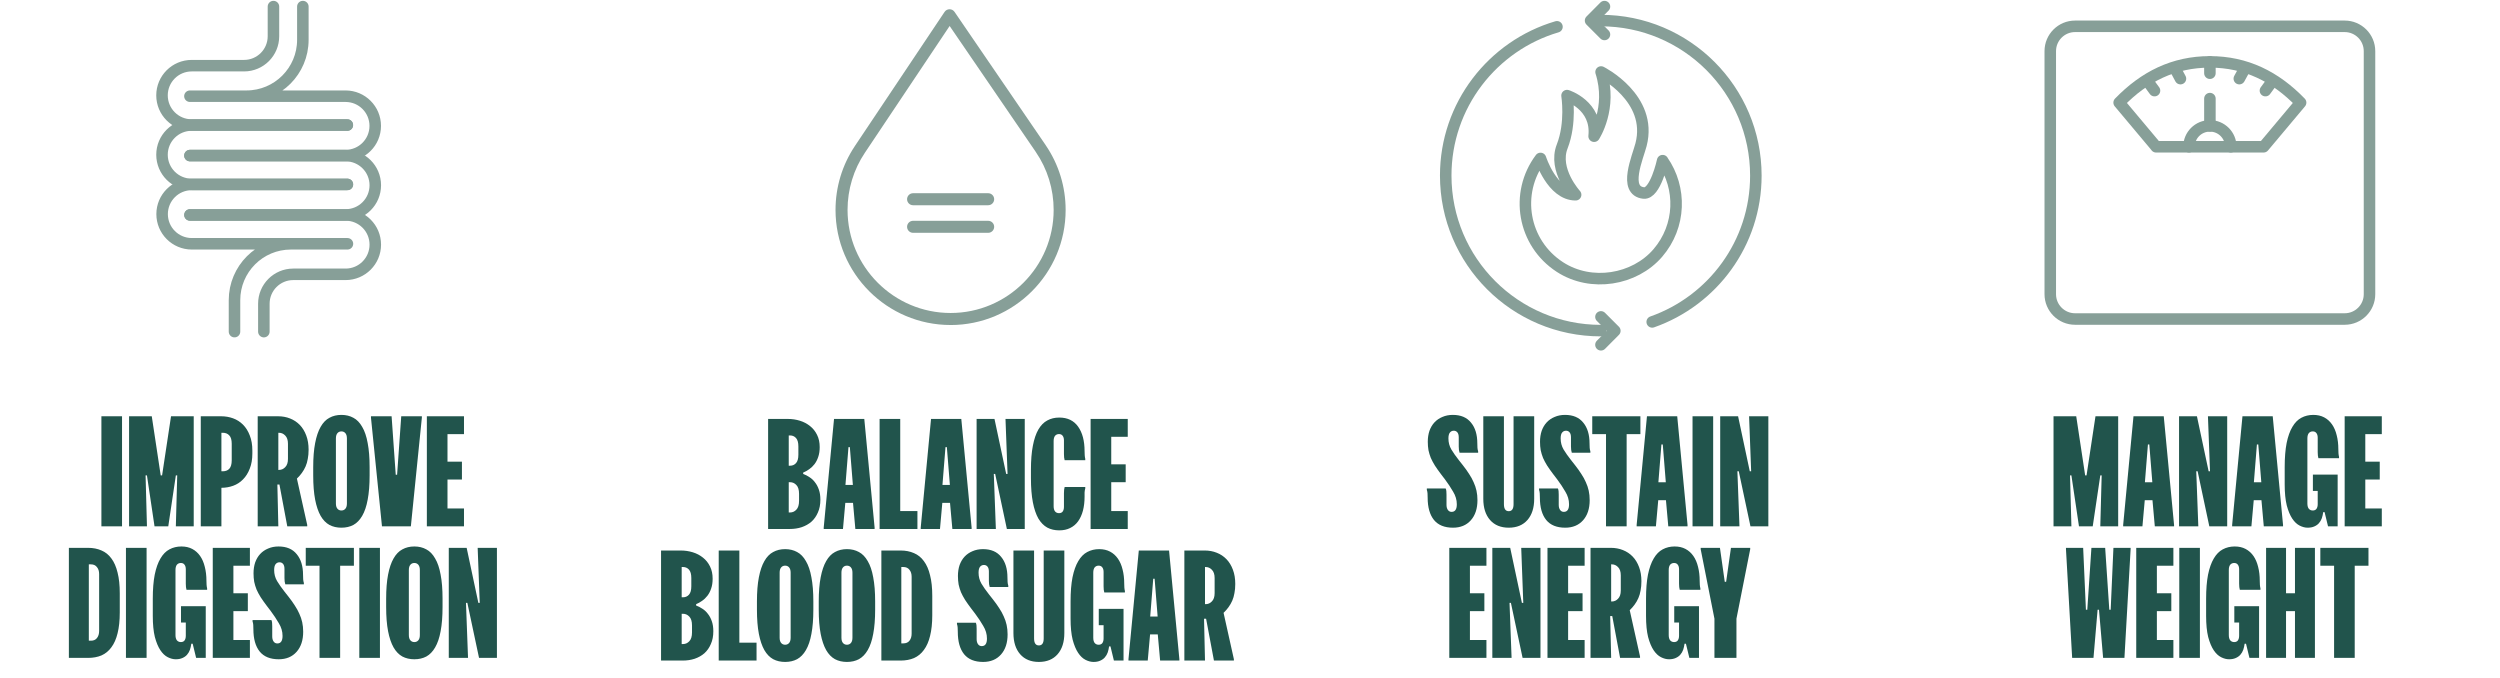 <svg width="380" height="103" viewBox="0 0 380 103" fill="none" xmlns="http://www.w3.org/2000/svg">
    <path d="M28.875 23.648H52.533C55.024 23.648 57.045 25.669 57.045 28.16C57.045 30.651 55.024 32.672 52.533 32.672H28.875"
          stroke="#879F98" stroke-width="1.75" stroke-linecap="round" stroke-linejoin="round"/>
    <path d="M28.875 32.672H52.533C55.024 32.672 57.045 34.694 57.045 37.185C57.045 39.676 55.024 41.697 52.533 41.697H44.576C42.099 41.697 40.106 43.704 40.106 46.167V50.409"
          stroke="#879F98" stroke-width="1.75" stroke-linecap="round" stroke-linejoin="round"/>
    <path d="M46.034 1V6.053C46.034 10.779 42.205 14.623 37.465 14.623H28.867H52.525C55.016 14.623 57.037 16.644 57.037 19.135C57.037 21.626 55.016 23.647 52.525 23.647H28.867"
          stroke="#879F98" stroke-width="1.75" stroke-linecap="round" stroke-linejoin="round"/>
    <path d="M52.795 28.032H29.137C26.646 28.032 24.625 26.01 24.625 23.519C24.625 21.028 26.646 19.007 29.137 19.007H52.795"
          stroke="#879F98" stroke-width="1.75" stroke-linecap="round" stroke-linejoin="round"/>
    <path d="M52.795 19.007H29.137C26.646 19.007 24.625 16.986 24.625 14.495C24.625 12.004 26.646 9.982 29.137 9.982H37.094C39.571 9.982 41.564 7.975 41.564 5.513V1"
          stroke="#879F98" stroke-width="1.75" stroke-linecap="round" stroke-linejoin="round"/>
    <path d="M35.644 50.408V45.625C35.644 40.9 39.473 37.056 44.213 37.056H52.811H29.153C26.662 37.056 24.641 35.035 24.641 32.544C24.641 30.053 26.662 28.032 29.153 28.032H52.811"
          stroke="#879F98" stroke-width="1.75" stroke-linecap="round" stroke-linejoin="round"/>
    <path d="M18.549 63.273V80H15.413V63.273H18.549ZM23.069 63.273L24.428 72.264H24.637L25.996 63.273H29.446V80H26.728L26.937 72.264H26.728L25.578 80H23.487L22.337 72.264H22.128L22.337 80H19.619V63.273H23.069ZM33.612 63.273C34.253 63.273 34.86 63.377 35.431 63.586C36.003 63.795 36.505 64.116 36.937 64.548C37.369 64.98 37.71 65.524 37.961 66.179C38.226 66.834 38.358 67.608 38.358 68.5V68.918C38.358 69.81 38.226 70.584 37.961 71.239C37.71 71.894 37.369 72.438 36.937 72.87C36.518 73.302 36.024 73.623 35.452 73.832C34.88 74.041 34.281 74.145 33.654 74.145V80H30.517V63.273H33.612ZM33.654 71.636H33.863C34.281 71.636 34.609 71.511 34.846 71.26C35.097 70.995 35.222 70.563 35.222 69.964V67.454C35.222 66.855 35.097 66.43 34.846 66.179C34.609 65.914 34.281 65.782 33.863 65.782H33.654V71.636ZM42.265 63.273C42.92 63.273 43.526 63.384 44.084 63.607C44.656 63.83 45.15 64.158 45.569 64.59C45.987 65.022 46.314 65.559 46.551 66.2C46.788 66.827 46.907 67.545 46.907 68.354C46.907 68.869 46.865 69.336 46.781 69.754C46.712 70.173 46.6 70.556 46.447 70.904C46.293 71.253 46.105 71.581 45.882 71.887C45.673 72.18 45.422 72.466 45.13 72.745L46.698 79.791V80H43.666L42.474 73.644H42.16L42.307 80H39.17V63.273H42.265ZM42.307 71.427H42.411C42.774 71.427 43.087 71.288 43.352 71.009C43.631 70.73 43.77 70.312 43.77 69.754V67.454C43.77 66.897 43.631 66.479 43.352 66.2C43.087 65.921 42.774 65.782 42.411 65.782H42.307V71.427ZM47.608 71.009C47.608 69.573 47.706 68.354 47.901 67.35C48.096 66.332 48.375 65.51 48.737 64.883C49.099 64.242 49.545 63.782 50.075 63.503C50.605 63.21 51.211 63.064 51.894 63.064C52.577 63.064 53.184 63.21 53.713 63.503C54.243 63.782 54.689 64.242 55.052 64.883C55.428 65.51 55.707 66.332 55.888 67.35C56.083 68.354 56.181 69.573 56.181 71.009V72.264C56.181 73.699 56.083 74.926 55.888 75.944C55.707 76.947 55.428 77.77 55.052 78.411C54.689 79.038 54.243 79.498 53.713 79.791C53.184 80.07 52.577 80.209 51.894 80.209C51.211 80.209 50.605 80.07 50.075 79.791C49.545 79.498 49.099 79.038 48.737 78.411C48.375 77.77 48.096 76.947 47.901 75.944C47.706 74.926 47.608 73.699 47.608 72.264V71.009ZM51.058 76.529C51.058 76.878 51.135 77.142 51.288 77.324C51.441 77.505 51.643 77.596 51.894 77.596C52.145 77.596 52.347 77.505 52.501 77.324C52.654 77.142 52.731 76.878 52.731 76.529V66.639C52.731 66.291 52.654 66.026 52.501 65.844C52.347 65.663 52.145 65.573 51.894 65.573C51.643 65.573 51.441 65.663 51.288 65.844C51.135 66.026 51.058 66.291 51.058 66.639V76.529ZM56.387 63.482V63.273H59.523L60.151 72.159H60.36L60.987 63.273H64.123V63.482L62.451 80H58.06L56.387 63.482ZM70.527 63.273V65.991H68.018V70.173H70.214V72.891H68.018V77.282H70.527V80H64.882V63.273H70.527ZM13.396 83.273C14.149 83.273 14.825 83.405 15.424 83.67C16.024 83.921 16.526 84.325 16.93 84.883C17.348 85.44 17.662 86.158 17.871 87.036C18.094 87.901 18.205 88.946 18.205 90.173V93.1C18.205 94.327 18.094 95.379 17.871 96.257C17.662 97.121 17.348 97.832 16.93 98.39C16.526 98.948 16.024 99.359 15.424 99.624C14.825 99.874 14.149 100 13.396 100H10.469V83.273H13.396ZM13.501 97.386H13.814C14.219 97.386 14.525 97.254 14.734 96.989C14.957 96.71 15.069 96.348 15.069 95.902V87.266C15.069 86.82 14.957 86.465 14.734 86.2C14.525 85.921 14.219 85.782 13.814 85.782H13.501V97.386ZM22.281 83.273V100H19.144V83.273H22.281ZM27.511 92.138H31.274V100H29.811L29.288 97.846H29.079C29.037 98.167 28.967 98.474 28.87 98.766C28.772 99.045 28.626 99.296 28.431 99.519C28.25 99.728 28.012 99.895 27.72 100.021C27.441 100.146 27.107 100.209 26.716 100.209C26.326 100.209 25.922 100.105 25.503 99.895C25.085 99.686 24.709 99.331 24.374 98.829C24.04 98.327 23.761 97.658 23.538 96.822C23.329 95.972 23.224 94.905 23.224 93.623V91.009C23.224 89.573 23.322 88.354 23.517 87.35C23.726 86.332 24.019 85.51 24.395 84.883C24.772 84.242 25.225 83.781 25.754 83.503C26.298 83.21 26.904 83.064 27.573 83.064C28.201 83.064 28.751 83.189 29.225 83.44C29.699 83.691 30.096 84.046 30.417 84.506C30.738 84.966 30.975 85.517 31.128 86.158C31.295 86.799 31.379 87.51 31.379 88.291C31.379 88.486 31.386 88.688 31.4 88.897C31.414 89.092 31.442 89.274 31.483 89.441V89.65H28.347C28.277 89.413 28.242 89.099 28.242 88.709V86.534C28.242 86.242 28.18 86.012 28.054 85.844C27.929 85.663 27.741 85.573 27.49 85.573C27.239 85.573 27.037 85.663 26.883 85.844C26.744 86.026 26.674 86.291 26.674 86.639V96.529C26.674 96.878 26.744 97.142 26.883 97.324C27.037 97.505 27.239 97.596 27.49 97.596C27.741 97.596 27.929 97.512 28.054 97.344C28.18 97.163 28.242 96.926 28.242 96.634V94.626H27.511V92.138ZM37.985 83.273V85.991H35.476V90.173H37.671V92.891H35.476V97.282H37.985V100H32.34V83.273H37.985ZM41.254 94.25C41.31 94.362 41.344 94.501 41.358 94.668C41.372 94.835 41.379 95.01 41.379 95.191V96.738C41.379 97.059 41.449 97.317 41.588 97.512C41.728 97.707 41.916 97.805 42.153 97.805C42.683 97.805 42.947 97.421 42.947 96.654C42.947 95.986 42.759 95.344 42.383 94.731C42.02 94.104 41.609 93.483 41.149 92.87L40.543 92.076C40.194 91.615 39.888 91.183 39.623 90.779C39.372 90.375 39.163 89.984 38.996 89.608C38.842 89.218 38.724 88.828 38.64 88.437C38.571 88.033 38.536 87.601 38.536 87.141C38.536 86.541 38.619 85.991 38.787 85.489C38.968 84.987 39.219 84.562 39.539 84.214C39.874 83.851 40.278 83.572 40.752 83.377C41.226 83.168 41.756 83.064 42.341 83.064C43.554 83.064 44.474 83.454 45.101 84.234C45.742 85.001 46.063 86.054 46.063 87.392C46.063 87.643 46.07 87.866 46.084 88.061C46.098 88.256 46.133 88.437 46.188 88.605V88.814H43.366C43.282 88.577 43.24 88.263 43.24 87.873V86.472C43.24 86.137 43.17 85.886 43.031 85.719C42.892 85.552 42.711 85.468 42.487 85.468C42.251 85.468 42.055 85.559 41.902 85.74C41.749 85.921 41.672 86.221 41.672 86.639C41.672 87.252 41.818 87.81 42.111 88.312C42.404 88.8 42.78 89.336 43.24 89.922L43.867 90.716C44.23 91.176 44.544 91.615 44.808 92.034C45.087 92.452 45.317 92.87 45.498 93.288C45.694 93.706 45.84 94.138 45.938 94.585C46.035 95.031 46.084 95.511 46.084 96.027C46.084 97.31 45.749 98.327 45.08 99.08C44.411 99.833 43.505 100.209 42.362 100.209C41.08 100.209 40.118 99.819 39.477 99.038C38.835 98.244 38.515 97.108 38.515 95.63C38.515 95.379 38.508 95.163 38.494 94.982C38.48 94.787 38.445 94.612 38.389 94.459V94.25H41.254ZM53.793 83.273V85.991H51.702V100H48.565V85.991H46.474V83.273H53.793ZM57.751 83.273V100H54.614V83.273H57.751ZM58.695 91.009C58.695 89.573 58.792 88.354 58.987 87.35C59.182 86.332 59.461 85.51 59.824 84.883C60.186 84.242 60.632 83.781 61.162 83.503C61.692 83.21 62.298 83.064 62.981 83.064C63.664 83.064 64.27 83.21 64.8 83.503C65.33 83.781 65.776 84.242 66.138 84.883C66.515 85.51 66.793 86.332 66.975 87.35C67.17 88.354 67.267 89.573 67.267 91.009V92.264C67.267 93.699 67.17 94.926 66.975 95.944C66.793 96.947 66.515 97.77 66.138 98.411C65.776 99.038 65.33 99.498 64.8 99.791C64.27 100.07 63.664 100.209 62.981 100.209C62.298 100.209 61.692 100.07 61.162 99.791C60.632 99.498 60.186 99.038 59.824 98.411C59.461 97.77 59.182 96.947 58.987 95.944C58.792 94.926 58.695 93.699 58.695 92.264V91.009ZM62.145 96.529C62.145 96.878 62.221 97.142 62.375 97.324C62.528 97.505 62.73 97.596 62.981 97.596C63.232 97.596 63.434 97.505 63.587 97.324C63.741 97.142 63.817 96.878 63.817 96.529V86.639C63.817 86.291 63.741 86.026 63.587 85.844C63.434 85.663 63.232 85.573 62.981 85.573C62.73 85.573 62.528 85.663 62.375 85.844C62.221 86.026 62.145 86.291 62.145 86.639V96.529ZM70.932 83.273L72.71 91.636H72.919L72.605 83.273H75.532V100H72.814L71.037 91.636H70.828L71.141 100H68.214V83.273H70.932Z"
          fill="#21544C"/>
    <path d="M315.586 63.273L316.945 72.264H317.154L318.513 63.273H321.963V80H319.245L319.454 72.264H319.245L318.095 80H316.004L314.854 72.264H314.645L314.854 80H312.136V63.273H315.586ZM328.89 63.273L330.458 79.791V80H327.531L327.175 76.027H326.004L325.649 80H322.721V79.791L324.29 63.273H328.89ZM327.154 73.309L326.694 67.559H326.485L326.025 73.309H327.154ZM333.934 63.273L335.712 71.636H335.921L335.607 63.273H338.534V80H335.816L334.039 71.636H333.83L334.144 80H331.216V63.273H333.934ZM345.454 63.273L347.022 79.791V80H344.095L343.74 76.027H342.569L342.213 80H339.286V79.791L340.854 63.273H345.454ZM343.719 73.309L343.259 67.559H343.05L342.59 73.309H343.719ZM351.56 72.138H355.323V80H353.86L353.337 77.846H353.128C353.086 78.167 353.016 78.474 352.919 78.766C352.821 79.045 352.675 79.296 352.48 79.519C352.299 79.728 352.062 79.895 351.769 80.021C351.49 80.146 351.156 80.209 350.765 80.209C350.375 80.209 349.971 80.105 349.553 79.895C349.134 79.686 348.758 79.331 348.423 78.829C348.089 78.327 347.81 77.658 347.587 76.822C347.378 75.972 347.273 74.905 347.273 73.623V71.009C347.273 69.573 347.371 68.354 347.566 67.35C347.775 66.332 348.068 65.51 348.444 64.883C348.821 64.242 349.274 63.782 349.803 63.503C350.347 63.21 350.953 63.064 351.623 63.064C352.25 63.064 352.8 63.189 353.274 63.44C353.748 63.691 354.146 64.046 354.466 64.506C354.787 64.966 355.024 65.517 355.177 66.158C355.344 66.799 355.428 67.51 355.428 68.291C355.428 68.486 355.435 68.688 355.449 68.897C355.463 69.092 355.491 69.274 355.533 69.441V69.65H352.396C352.326 69.413 352.292 69.099 352.292 68.709V66.534C352.292 66.242 352.229 66.012 352.103 65.844C351.978 65.663 351.79 65.573 351.539 65.573C351.288 65.573 351.086 65.663 350.933 65.844C350.793 66.026 350.723 66.291 350.723 66.639V76.529C350.723 76.878 350.793 77.142 350.933 77.324C351.086 77.505 351.288 77.596 351.539 77.596C351.79 77.596 351.978 77.512 352.103 77.344C352.229 77.163 352.292 76.926 352.292 76.634V74.626H351.56V72.138ZM362.034 63.273V65.991H359.525V70.173H361.721V72.891H359.525V77.282H362.034V80H356.389V63.273H362.034ZM319.986 83.273L320.614 92.682H320.823L321.241 83.273H323.854V83.482L322.914 100H319.673L319.045 92.682H318.836L318.209 100H314.968L314.027 83.482V83.273H316.641L317.059 92.682H317.268L317.895 83.273H319.986ZM330.354 83.273V85.991H327.845V90.173H330.04V92.891H327.845V97.282H330.354V100H324.708V83.273H330.354ZM334.386 83.273V100H331.25V83.273H334.386ZM339.616 92.138H343.38V100H341.916L341.394 97.846H341.185C341.143 98.167 341.073 98.474 340.976 98.766C340.878 99.045 340.732 99.296 340.536 99.519C340.355 99.728 340.118 99.895 339.826 100.021C339.547 100.146 339.212 100.209 338.822 100.209C338.432 100.209 338.027 100.105 337.609 99.895C337.191 99.686 336.815 99.331 336.48 98.829C336.146 98.327 335.867 97.658 335.644 96.822C335.435 95.972 335.33 94.905 335.33 93.623V91.009C335.33 89.573 335.428 88.354 335.623 87.35C335.832 86.332 336.125 85.51 336.501 84.883C336.877 84.242 337.33 83.781 337.86 83.503C338.404 83.21 339.01 83.064 339.679 83.064C340.306 83.064 340.857 83.189 341.331 83.44C341.805 83.691 342.202 84.046 342.523 84.506C342.843 84.966 343.08 85.517 343.234 86.158C343.401 86.799 343.485 87.51 343.485 88.291C343.485 88.486 343.492 88.688 343.506 88.897C343.519 89.092 343.547 89.274 343.589 89.441V89.65H340.453C340.383 89.413 340.348 89.099 340.348 88.709V86.534C340.348 86.242 340.286 86.012 340.16 85.844C340.035 85.663 339.846 85.573 339.596 85.573C339.345 85.573 339.143 85.663 338.989 85.844C338.85 86.026 338.78 86.291 338.78 86.639V96.529C338.78 96.878 338.85 97.142 338.989 97.324C339.143 97.505 339.345 97.596 339.596 97.596C339.846 97.596 340.035 97.512 340.16 97.344C340.286 97.163 340.348 96.926 340.348 96.634V94.626H339.616V92.138ZM347.477 83.273V90.173H348.836V83.273H351.868V100H348.836V92.891H347.477V100H344.445V83.273H347.477ZM360.008 83.273V85.991H357.917V100H354.781V85.991H352.69V83.273H360.008Z"
          fill="#21544C"/>
    <path d="M356.39 4H315.415C313.331 4 311.641 5.69 311.641 7.775V44.716C311.641 46.801 313.331 48.491 315.415 48.491H356.39C358.475 48.491 360.165 46.801 360.165 44.716V7.775C360.165 5.69 358.475 4 356.39 4Z"
          stroke="#879F98" stroke-width="1.75" stroke-linecap="round" stroke-linejoin="round"/>
    <path d="M327.739 22.31L322.109 15.599C325.933 11.647 330.401 9.405 335.902 9.405C341.403 9.405 345.871 11.647 349.694 15.599L344.065 22.31H327.723H327.739Z"
          stroke="#879F98" stroke-width="1.75" stroke-linecap="round" stroke-linejoin="round"/>
    <path d="M327.485 13.776L326.469 12.388" stroke="#879F98" stroke-width="1.75" stroke-linecap="round"
          stroke-linejoin="round"/>
    <path d="M344.344 13.776L345.36 12.388" stroke="#879F98" stroke-width="1.75" stroke-linecap="round"
          stroke-linejoin="round"/>
    <path d="M331.429 11.953L330.719 10.63" stroke="#879F98" stroke-width="1.75" stroke-linecap="round"
          stroke-linejoin="round"/>
    <path d="M340.375 11.953L341.101 10.63" stroke="#879F98" stroke-width="1.75" stroke-linecap="round"
          stroke-linejoin="round"/>
    <path d="M339.082 22.309C339.082 20.551 337.663 19.132 335.905 19.132C334.146 19.132 332.727 20.551 332.727 22.309"
          stroke="#879F98" stroke-width="1.75" stroke-linecap="round" stroke-linejoin="round"/>
    <path d="M335.906 19.132V14.986" stroke="#879F98" stroke-width="1.75" stroke-linecap="round"
          stroke-linejoin="round"/>
    <path d="M335.906 11.131V9.405" stroke="#879F98" stroke-width="1.75" stroke-linecap="round"
          stroke-linejoin="round"/>
    <path d="M219.743 74.25C219.798 74.362 219.833 74.501 219.847 74.668C219.861 74.835 219.868 75.01 219.868 75.191V76.738C219.868 77.059 219.938 77.317 220.077 77.512C220.216 77.707 220.405 77.805 220.642 77.805C221.171 77.805 221.436 77.421 221.436 76.654C221.436 75.986 221.248 75.344 220.872 74.731C220.509 74.104 220.098 73.483 219.638 72.87L219.032 72.076C218.683 71.615 218.376 71.183 218.112 70.779C217.861 70.375 217.652 69.984 217.484 69.608C217.331 69.218 217.213 68.828 217.129 68.437C217.059 68.033 217.024 67.601 217.024 67.141C217.024 66.541 217.108 65.991 217.275 65.489C217.456 64.987 217.707 64.562 218.028 64.214C218.363 63.851 218.767 63.572 219.241 63.377C219.715 63.168 220.244 63.064 220.83 63.064C222.043 63.064 222.963 63.454 223.59 64.234C224.231 65.001 224.552 66.054 224.552 67.392C224.552 67.643 224.559 67.866 224.573 68.061C224.586 68.256 224.621 68.437 224.677 68.605V68.814H221.854C221.771 68.577 221.729 68.263 221.729 67.873V66.472C221.729 66.137 221.659 65.886 221.52 65.719C221.38 65.552 221.199 65.468 220.976 65.468C220.739 65.468 220.544 65.559 220.391 65.74C220.237 65.921 220.161 66.221 220.161 66.639C220.161 67.252 220.307 67.81 220.6 68.312C220.893 68.8 221.269 69.336 221.729 69.922L222.356 70.716C222.719 71.176 223.032 71.615 223.297 72.034C223.576 72.452 223.806 72.87 223.987 73.288C224.182 73.706 224.329 74.138 224.426 74.585C224.524 75.031 224.573 75.511 224.573 76.027C224.573 77.31 224.238 78.327 223.569 79.08C222.9 79.833 221.994 80.209 220.851 80.209C219.568 80.209 218.606 79.819 217.965 79.038C217.324 78.244 217.003 77.108 217.003 75.63C217.003 75.379 216.996 75.163 216.983 74.982C216.969 74.787 216.934 74.612 216.878 74.459V74.25H219.743ZM228.597 63.273V76.634C228.597 77.344 228.841 77.7 229.329 77.7C229.817 77.7 230.061 77.344 230.061 76.634V63.273H233.197V75.818C233.197 77.184 232.856 78.258 232.173 79.038C231.49 79.819 230.542 80.209 229.329 80.209C228.117 80.209 227.169 79.819 226.486 79.038C225.803 78.258 225.461 77.184 225.461 75.818V63.273H228.597ZM236.801 74.25C236.857 74.362 236.892 74.501 236.906 74.668C236.92 74.835 236.927 75.01 236.927 75.191V76.738C236.927 77.059 236.996 77.317 237.136 77.512C237.275 77.707 237.463 77.805 237.7 77.805C238.23 77.805 238.495 77.421 238.495 76.654C238.495 75.986 238.307 75.344 237.93 74.731C237.568 74.104 237.157 73.483 236.697 72.87L236.09 72.076C235.742 71.615 235.435 71.183 235.17 70.779C234.919 70.375 234.71 69.984 234.543 69.608C234.39 69.218 234.271 68.828 234.188 68.437C234.118 68.033 234.083 67.601 234.083 67.141C234.083 66.541 234.167 65.991 234.334 65.489C234.515 64.987 234.766 64.562 235.087 64.214C235.421 63.851 235.825 63.572 236.299 63.377C236.773 63.168 237.303 63.064 237.888 63.064C239.101 63.064 240.021 63.454 240.648 64.234C241.29 65.001 241.61 66.054 241.61 67.392C241.61 67.643 241.617 67.866 241.631 68.061C241.645 68.256 241.68 68.437 241.736 68.605V68.814H238.913C238.829 68.577 238.788 68.263 238.788 67.873V66.472C238.788 66.137 238.718 65.886 238.578 65.719C238.439 65.552 238.258 65.468 238.035 65.468C237.798 65.468 237.603 65.559 237.449 65.74C237.296 65.921 237.219 66.221 237.219 66.639C237.219 67.252 237.366 67.81 237.658 68.312C237.951 68.8 238.328 69.336 238.788 69.922L239.415 70.716C239.777 71.176 240.091 71.615 240.356 72.034C240.635 72.452 240.865 72.87 241.046 73.288C241.241 73.706 241.387 74.138 241.485 74.585C241.582 75.031 241.631 75.511 241.631 76.027C241.631 77.31 241.297 78.327 240.628 79.08C239.958 79.833 239.052 80.209 237.909 80.209C236.627 80.209 235.665 79.819 235.024 79.038C234.383 78.244 234.062 77.108 234.062 75.63C234.062 75.379 234.055 75.163 234.041 74.982C234.027 74.787 233.992 74.612 233.937 74.459V74.25H236.801ZM249.34 63.273V65.991H247.249V80H244.113V65.991H242.022V63.273H249.34ZM254.938 63.273L256.506 79.791V80H253.579L253.224 76.027H252.053L251.697 80H248.77V79.791L250.338 63.273H254.938ZM253.203 73.309L252.743 67.559H252.534L252.074 73.309H253.203ZM260.401 63.273V80H257.265V63.273H260.401ZM264.189 63.273L265.966 71.636H266.175L265.861 63.273H268.789V80H266.07L264.293 71.636H264.084L264.398 80H261.47V63.273H264.189ZM225.938 83.273V85.991H223.429V90.173H225.624V92.891H223.429V97.282H225.938V100H220.292V83.273H225.938ZM229.552 83.273L231.329 91.636H231.538L231.225 83.273H234.152V100H231.434L229.657 91.636H229.448L229.761 100H226.834V83.273H229.552ZM240.863 83.273V85.991H238.354V90.173H240.549V92.891H238.354V97.282H240.863V100H235.217V83.273H240.863ZM244.853 83.273C245.508 83.273 246.115 83.384 246.672 83.607C247.244 83.83 247.739 84.158 248.157 84.59C248.575 85.022 248.903 85.559 249.14 86.2C249.377 86.827 249.495 87.545 249.495 88.354C249.495 88.869 249.453 89.336 249.37 89.754C249.3 90.173 249.188 90.556 249.035 90.904C248.882 91.253 248.694 91.581 248.471 91.887C248.261 92.18 248.011 92.466 247.718 92.745L249.286 99.791V100H246.254L245.062 93.644H244.749L244.895 100H241.759V83.273H244.853ZM244.895 91.427H245C245.362 91.427 245.676 91.288 245.941 91.009C246.219 90.73 246.359 90.312 246.359 89.754V87.454C246.359 86.897 246.219 86.479 245.941 86.2C245.676 85.921 245.362 85.782 245 85.782H244.895V91.427ZM254.483 92.138H258.246V100H256.783L256.26 97.846H256.051C256.009 98.167 255.939 98.474 255.842 98.766C255.744 99.045 255.598 99.296 255.403 99.519C255.221 99.728 254.985 99.895 254.692 100.021C254.413 100.146 254.078 100.209 253.688 100.209C253.298 100.209 252.894 100.105 252.475 99.895C252.057 99.686 251.681 99.331 251.346 98.829C251.012 98.327 250.733 97.658 250.51 96.822C250.301 95.972 250.196 94.905 250.196 93.623V91.009C250.196 89.573 250.294 88.354 250.489 87.35C250.698 86.332 250.991 85.51 251.367 84.883C251.744 84.242 252.197 83.781 252.726 83.503C253.27 83.21 253.876 83.064 254.545 83.064C255.173 83.064 255.723 83.189 256.197 83.44C256.671 83.691 257.068 84.046 257.389 84.506C257.71 84.966 257.947 85.517 258.1 86.158C258.267 86.799 258.351 87.51 258.351 88.291C258.351 88.486 258.358 88.688 258.372 88.897C258.386 89.092 258.414 89.274 258.455 89.441V89.65H255.319C255.249 89.413 255.215 89.099 255.215 88.709V86.534C255.215 86.242 255.152 86.012 255.026 85.844C254.901 85.663 254.713 85.573 254.462 85.573C254.211 85.573 254.009 85.663 253.855 85.844C253.716 86.026 253.646 86.291 253.646 86.639V96.529C253.646 96.878 253.716 97.142 253.855 97.324C254.009 97.505 254.211 97.596 254.462 97.596C254.713 97.596 254.901 97.512 255.026 97.344C255.152 97.163 255.215 96.926 255.215 96.634V94.626H254.483V92.138ZM266.031 83.273V83.482L263.94 94.041V100H260.595V94.041L258.504 83.482V83.273H261.431L262.163 88.437H262.372L263.104 83.273H266.031Z"
          fill="#21544C"/>
    <path d="M252.721 24.43C255.613 28.574 255.516 34.359 251.984 38.461C248.452 42.563 241.86 43.675 237.105 40.589C231.473 36.931 230.194 29.367 234.157 24.083C234.157 24.083 235.909 29.603 239.497 29.603C239.497 29.603 236.048 25.849 237.452 22.261C238.857 18.674 238.189 14.53 238.189 14.53C238.189 14.53 242.82 15.99 242.305 20.704C242.305 20.704 245.114 16.435 243.362 10.942C243.362 10.942 251.274 14.905 249.439 21.983C248.938 23.916 246.686 28.991 249.842 29.339C251.622 29.534 252.721 24.416 252.721 24.416V24.43Z"
          stroke="#879F98" stroke-width="1.75" stroke-linecap="round" stroke-linejoin="round"/>
    <path d="M251.135 48.931C260.313 45.705 266.89 36.973 266.89 26.697C266.89 13.681 256.336 3.127 243.32 3.127"
          stroke="#879F98" stroke-width="1.75" stroke-linecap="round" stroke-linejoin="round"/>
    <path d="M236.659 4.073C226.883 6.951 219.75 15.99 219.75 26.683C219.75 39.698 230.304 50.253 243.32 50.253"
          stroke="#879F98" stroke-width="1.75" stroke-linecap="round" stroke-linejoin="round"/>
    <path d="M243.344 52.408L245.457 50.281L243.344 48.167" stroke="#879F98" stroke-width="1.75"
          stroke-linecap="round" stroke-linejoin="round"/>
    <path d="M243.879 5.241L241.766 3.128L243.879 1" stroke="#879F98" stroke-width="1.75" stroke-linecap="round"
          stroke-linejoin="round"/>
    <path d="M119.743 63.678C120.384 63.678 120.997 63.769 121.583 63.95C122.168 64.131 122.684 64.403 123.13 64.765C123.576 65.114 123.931 65.56 124.196 66.103C124.461 66.633 124.594 67.254 124.594 67.964C124.594 68.536 124.517 69.038 124.364 69.47C124.224 69.888 124.036 70.25 123.799 70.557C123.562 70.864 123.29 71.122 122.984 71.331C122.691 71.54 122.391 71.707 122.084 71.832V72.042C122.405 72.153 122.719 72.314 123.025 72.522C123.346 72.718 123.625 72.976 123.862 73.296C124.113 73.603 124.315 73.979 124.468 74.425C124.621 74.857 124.698 75.366 124.698 75.952C124.698 76.69 124.573 77.339 124.322 77.896C124.085 78.454 123.757 78.921 123.339 79.297C122.921 79.659 122.426 79.938 121.854 80.133C121.297 80.315 120.697 80.405 120.056 80.405H116.753V63.678H119.743ZM119.889 70.787H120.098C120.46 70.787 120.76 70.655 120.997 70.39C121.234 70.125 121.353 69.7 121.353 69.114V67.86C121.353 67.274 121.234 66.849 120.997 66.584C120.76 66.32 120.46 66.187 120.098 66.187H119.889V70.787ZM119.889 77.896H120.098C120.46 77.896 120.774 77.757 121.039 77.478C121.318 77.199 121.457 76.746 121.457 76.119V75.073C121.457 74.446 121.318 73.993 121.039 73.714C120.774 73.436 120.46 73.296 120.098 73.296H119.889V77.896ZM131.372 63.678L132.94 80.196V80.405H130.013L129.658 76.433H128.487L128.131 80.405H125.204V80.196L126.772 63.678H131.372ZM129.637 73.714L129.177 67.964H128.968L128.508 73.714H129.637ZM136.835 63.678V77.687H139.449V80.405H133.699V63.678H136.835ZM146.117 63.678L147.686 80.196V80.405H144.758L144.403 76.433H143.232L142.877 80.405H139.949V80.196L141.517 63.678H146.117ZM144.382 73.714L143.922 67.964H143.713L143.253 73.714H144.382ZM151.162 63.678L152.94 72.042H153.149L152.835 63.678H155.762V80.405H153.044L151.267 72.042H151.058L151.371 80.405H148.444V63.678H151.162ZM156.702 71.414C156.702 69.979 156.8 68.759 156.995 67.755C157.19 66.738 157.469 65.915 157.831 65.288C158.207 64.647 158.66 64.187 159.19 63.908C159.72 63.615 160.326 63.469 161.009 63.469C162.264 63.469 163.219 63.929 163.874 64.849C164.529 65.769 164.856 67.016 164.856 68.592C164.856 68.787 164.863 68.989 164.877 69.198C164.891 69.393 164.919 69.574 164.961 69.742V69.951H161.825C161.755 69.714 161.72 69.4 161.72 69.01V66.94C161.72 66.647 161.657 66.417 161.532 66.25C161.406 66.069 161.218 65.978 160.967 65.978C160.716 65.978 160.514 66.069 160.361 66.25C160.222 66.431 160.152 66.696 160.152 67.044V76.934C160.152 77.283 160.222 77.548 160.361 77.729C160.514 77.91 160.716 78.001 160.967 78.001C161.218 78.001 161.406 77.917 161.532 77.75C161.657 77.569 161.72 77.332 161.72 77.039V74.969C161.72 74.579 161.755 74.265 161.825 74.028H164.961V74.237C164.905 74.432 164.87 74.634 164.856 74.844C164.856 75.039 164.856 75.255 164.856 75.492C164.856 76.272 164.773 76.983 164.606 77.624C164.438 78.252 164.194 78.788 163.874 79.234C163.553 79.68 163.149 80.022 162.661 80.259C162.187 80.496 161.636 80.614 161.009 80.614C160.326 80.614 159.72 80.475 159.19 80.196C158.66 79.903 158.207 79.444 157.831 78.816C157.469 78.175 157.19 77.353 156.995 76.349C156.8 75.331 156.702 74.105 156.702 72.669V71.414ZM171.418 63.678V66.396H168.909V70.578H171.104V73.296H168.909V77.687H171.418V80.405H165.772V63.678H171.418ZM103.47 83.678C104.111 83.678 104.725 83.769 105.31 83.95C105.896 84.131 106.411 84.403 106.857 84.765C107.303 85.114 107.659 85.56 107.924 86.103C108.189 86.633 108.321 87.254 108.321 87.964C108.321 88.536 108.244 89.038 108.091 89.47C107.952 89.888 107.763 90.25 107.526 90.557C107.289 90.864 107.018 91.122 106.711 91.331C106.418 91.54 106.119 91.707 105.812 91.832V92.042C106.133 92.153 106.446 92.314 106.753 92.522C107.073 92.718 107.352 92.976 107.589 93.296C107.84 93.603 108.042 93.979 108.196 94.425C108.349 94.857 108.426 95.366 108.426 95.952C108.426 96.69 108.3 97.339 108.049 97.896C107.812 98.454 107.485 98.921 107.066 99.297C106.648 99.659 106.153 99.938 105.582 100.133C105.024 100.315 104.425 100.405 103.784 100.405H100.48V83.678H103.47ZM103.616 90.787H103.826C104.188 90.787 104.488 90.655 104.725 90.39C104.962 90.125 105.08 89.7 105.08 89.114V87.86C105.08 87.274 104.962 86.849 104.725 86.584C104.488 86.32 104.188 86.187 103.826 86.187H103.616V90.787ZM103.616 97.896H103.826C104.188 97.896 104.502 97.757 104.766 97.478C105.045 97.199 105.185 96.746 105.185 96.119V95.073C105.185 94.446 105.045 93.993 104.766 93.714C104.502 93.436 104.188 93.296 103.826 93.296H103.616V97.896ZM112.382 83.678V97.687H114.995V100.405H109.245V83.678H112.382ZM115.055 91.414C115.055 89.979 115.152 88.759 115.348 87.755C115.543 86.738 115.822 85.915 116.184 85.288C116.546 84.647 116.992 84.187 117.522 83.908C118.052 83.615 118.658 83.469 119.341 83.469C120.024 83.469 120.631 83.615 121.16 83.908C121.69 84.187 122.136 84.647 122.499 85.288C122.875 85.915 123.154 86.738 123.335 87.755C123.53 88.759 123.628 89.979 123.628 91.414V92.669C123.628 94.105 123.53 95.331 123.335 96.349C123.154 97.353 122.875 98.175 122.499 98.816C122.136 99.444 121.69 99.903 121.16 100.196C120.631 100.475 120.024 100.614 119.341 100.614C118.658 100.614 118.052 100.475 117.522 100.196C116.992 99.903 116.546 99.444 116.184 98.816C115.822 98.175 115.543 97.353 115.348 96.349C115.152 95.331 115.055 94.105 115.055 92.669V91.414ZM118.505 96.934C118.505 97.283 118.582 97.548 118.735 97.729C118.888 97.91 119.09 98.001 119.341 98.001C119.592 98.001 119.794 97.91 119.948 97.729C120.101 97.548 120.178 97.283 120.178 96.934V87.044C120.178 86.696 120.101 86.431 119.948 86.25C119.794 86.069 119.592 85.978 119.341 85.978C119.09 85.978 118.888 86.069 118.735 86.25C118.582 86.431 118.505 86.696 118.505 87.044V96.934ZM124.449 91.414C124.449 89.979 124.547 88.759 124.742 87.755C124.937 86.738 125.216 85.915 125.578 85.288C125.94 84.647 126.387 84.187 126.916 83.908C127.446 83.615 128.052 83.469 128.735 83.469C129.418 83.469 130.025 83.615 130.554 83.908C131.084 84.187 131.53 84.647 131.893 85.288C132.269 85.915 132.548 86.738 132.729 87.755C132.924 88.759 133.022 89.979 133.022 91.414V92.669C133.022 94.105 132.924 95.331 132.729 96.349C132.548 97.353 132.269 98.175 131.893 98.816C131.53 99.444 131.084 99.903 130.554 100.196C130.025 100.475 129.418 100.614 128.735 100.614C128.052 100.614 127.446 100.475 126.916 100.196C126.387 99.903 125.94 99.444 125.578 98.816C125.216 98.175 124.937 97.353 124.742 96.349C124.547 95.331 124.449 94.105 124.449 92.669V91.414ZM127.899 96.934C127.899 97.283 127.976 97.548 128.129 97.729C128.282 97.91 128.484 98.001 128.735 98.001C128.986 98.001 129.188 97.91 129.342 97.729C129.495 97.548 129.572 97.283 129.572 96.934V87.044C129.572 86.696 129.495 86.431 129.342 86.25C129.188 86.069 128.986 85.978 128.735 85.978C128.484 85.978 128.282 86.069 128.129 86.25C127.976 86.431 127.899 86.696 127.899 87.044V96.934ZM136.896 83.678C137.648 83.678 138.325 83.81 138.924 84.075C139.523 84.326 140.025 84.73 140.429 85.288C140.848 85.846 141.161 86.564 141.37 87.442C141.593 88.306 141.705 89.351 141.705 90.578V93.505C141.705 94.732 141.593 95.784 141.37 96.662C141.161 97.527 140.848 98.238 140.429 98.795C140.025 99.353 139.523 99.764 138.924 100.029C138.325 100.28 137.648 100.405 136.896 100.405H133.968V83.678H136.896ZM137 97.792H137.314C137.718 97.792 138.025 97.659 138.234 97.394C138.457 97.116 138.568 96.753 138.568 96.307V87.672C138.568 87.226 138.457 86.87 138.234 86.605C138.025 86.326 137.718 86.187 137.314 86.187H137V97.792ZM148.324 94.655C148.379 94.767 148.414 94.906 148.428 95.073C148.442 95.241 148.449 95.415 148.449 95.596V97.144C148.449 97.464 148.519 97.722 148.658 97.917C148.798 98.112 148.986 98.21 149.223 98.21C149.752 98.21 150.017 97.826 150.017 97.06C150.017 96.391 149.829 95.749 149.453 95.136C149.09 94.509 148.679 93.889 148.219 93.275L147.613 92.481C147.264 92.021 146.958 91.589 146.693 91.184C146.442 90.78 146.233 90.39 146.066 90.013C145.912 89.623 145.794 89.233 145.71 88.843C145.64 88.438 145.606 88.006 145.606 87.546C145.606 86.947 145.689 86.396 145.856 85.894C146.038 85.392 146.289 84.967 146.609 84.619C146.944 84.257 147.348 83.978 147.822 83.782C148.296 83.573 148.826 83.469 149.411 83.469C150.624 83.469 151.544 83.859 152.171 84.64C152.812 85.406 153.133 86.459 153.133 87.797C153.133 88.048 153.14 88.271 153.154 88.466C153.168 88.661 153.202 88.843 153.258 89.01V89.219H150.436C150.352 88.982 150.31 88.668 150.31 88.278V86.877C150.31 86.543 150.24 86.292 150.101 86.124C149.962 85.957 149.78 85.874 149.557 85.874C149.32 85.874 149.125 85.964 148.972 86.145C148.819 86.326 148.742 86.626 148.742 87.044C148.742 87.658 148.888 88.215 149.181 88.717C149.474 89.205 149.85 89.742 150.31 90.327L150.937 91.122C151.3 91.582 151.613 92.021 151.878 92.439C152.157 92.857 152.387 93.275 152.568 93.694C152.763 94.112 152.91 94.544 153.007 94.99C153.105 95.436 153.154 95.917 153.154 96.433C153.154 97.715 152.819 98.733 152.15 99.485C151.481 100.238 150.575 100.614 149.432 100.614C148.149 100.614 147.188 100.224 146.546 99.444C145.905 98.649 145.585 97.513 145.585 96.035C145.585 95.784 145.578 95.568 145.564 95.387C145.55 95.192 145.515 95.018 145.459 94.864V94.655H148.324ZM157.179 83.678V97.039C157.179 97.75 157.423 98.105 157.91 98.105C158.398 98.105 158.642 97.75 158.642 97.039V83.678H161.779V96.224C161.779 97.59 161.437 98.663 160.754 99.444C160.071 100.224 159.123 100.614 157.91 100.614C156.698 100.614 155.75 100.224 155.067 99.444C154.384 98.663 154.042 97.59 154.042 96.224V83.678H157.179ZM167.013 92.543H170.777V100.405H169.313L168.791 98.252H168.581C168.54 98.572 168.47 98.879 168.372 99.172C168.275 99.45 168.128 99.701 167.933 99.924C167.752 100.133 167.515 100.301 167.222 100.426C166.944 100.552 166.609 100.614 166.219 100.614C165.828 100.614 165.424 100.51 165.006 100.301C164.588 100.092 164.211 99.736 163.877 99.234C163.542 98.733 163.264 98.064 163.041 97.227C162.831 96.377 162.727 95.31 162.727 94.028V91.414C162.727 89.979 162.824 88.759 163.02 87.755C163.229 86.738 163.521 85.915 163.898 85.288C164.274 84.647 164.727 84.187 165.257 83.908C165.801 83.615 166.407 83.469 167.076 83.469C167.703 83.469 168.254 83.594 168.728 83.845C169.202 84.096 169.599 84.452 169.92 84.912C170.24 85.372 170.477 85.922 170.631 86.564C170.798 87.205 170.881 87.916 170.881 88.696C170.881 88.891 170.888 89.094 170.902 89.302C170.916 89.498 170.944 89.679 170.986 89.846V90.055H167.85C167.78 89.818 167.745 89.505 167.745 89.114V86.94C167.745 86.647 167.682 86.417 167.557 86.25C167.431 86.069 167.243 85.978 166.992 85.978C166.741 85.978 166.539 86.069 166.386 86.25C166.247 86.431 166.177 86.696 166.177 87.044V96.934C166.177 97.283 166.247 97.548 166.386 97.729C166.539 97.91 166.741 98.001 166.992 98.001C167.243 98.001 167.431 97.917 167.557 97.75C167.682 97.569 167.745 97.332 167.745 97.039V95.032H167.013V92.543ZM177.697 83.678L179.265 100.196V100.405H176.338L175.982 96.433H174.811L174.456 100.405H171.528V100.196L173.097 83.678H177.697ZM175.961 93.714L175.501 87.964H175.292L174.832 93.714H175.961ZM183.118 83.678C183.773 83.678 184.379 83.79 184.937 84.013C185.508 84.236 186.003 84.563 186.421 84.995C186.84 85.427 187.167 85.964 187.404 86.605C187.641 87.233 187.76 87.95 187.76 88.759C187.76 89.275 187.718 89.742 187.634 90.16C187.564 90.578 187.453 90.961 187.3 91.31C187.146 91.658 186.958 91.986 186.735 92.293C186.526 92.585 186.275 92.871 185.982 93.15L187.551 100.196V100.405H184.519L183.327 94.049H183.013L183.16 100.405H180.023V83.678H183.118ZM183.16 91.832H183.264C183.627 91.832 183.94 91.693 184.205 91.414C184.484 91.136 184.623 90.717 184.623 90.16V87.86C184.623 87.302 184.484 86.884 184.205 86.605C183.94 86.326 183.627 86.187 183.264 86.187H183.16V91.832Z"
          fill="#21544C"/>
    <path fill-rule="evenodd" clip-rule="evenodd"
          d="M127 31.91C127 41.555 134.846 49.402 144.492 49.402L144.484 49.405C154.13 49.405 161.976 41.559 161.976 31.914C161.976 28.396 160.938 25.007 158.967 22.104L158.934 22.049L145.088 1.804C144.916 1.552 144.623 1.398 144.327 1.406C144.027 1.406 143.742 1.559 143.574 1.811L129.94 22.199C129.934 22.206 129.93 22.214 129.925 22.223C129.92 22.231 129.916 22.239 129.91 22.246C128.006 25.117 127 28.455 127 31.91ZM131.464 23.215C131.475 23.197 131.494 23.168 131.494 23.168V23.171L144.345 3.95L157.395 23.029C157.4 23.038 157.406 23.046 157.411 23.054C157.417 23.063 157.422 23.071 157.428 23.08C159.212 25.687 160.155 28.74 160.155 31.91C160.155 40.546 153.128 47.574 144.492 47.574C135.856 47.574 128.828 40.546 128.828 31.91C128.828 28.798 129.739 25.793 131.464 23.215ZM150.2 31.196H138.789C138.285 31.196 137.875 30.787 137.875 30.282C137.875 29.778 138.285 29.368 138.789 29.368H150.2C150.705 29.368 151.114 29.778 151.114 30.282C151.114 30.787 150.705 31.196 150.2 31.196ZM150.2 35.389H138.789C138.285 35.389 137.875 34.98 137.875 34.475C137.875 33.97 138.285 33.561 138.789 33.561H150.2C150.705 33.561 151.114 33.97 151.114 34.475C151.114 34.98 150.705 35.389 150.2 35.389Z"
          fill="#879F98"/>
</svg>

